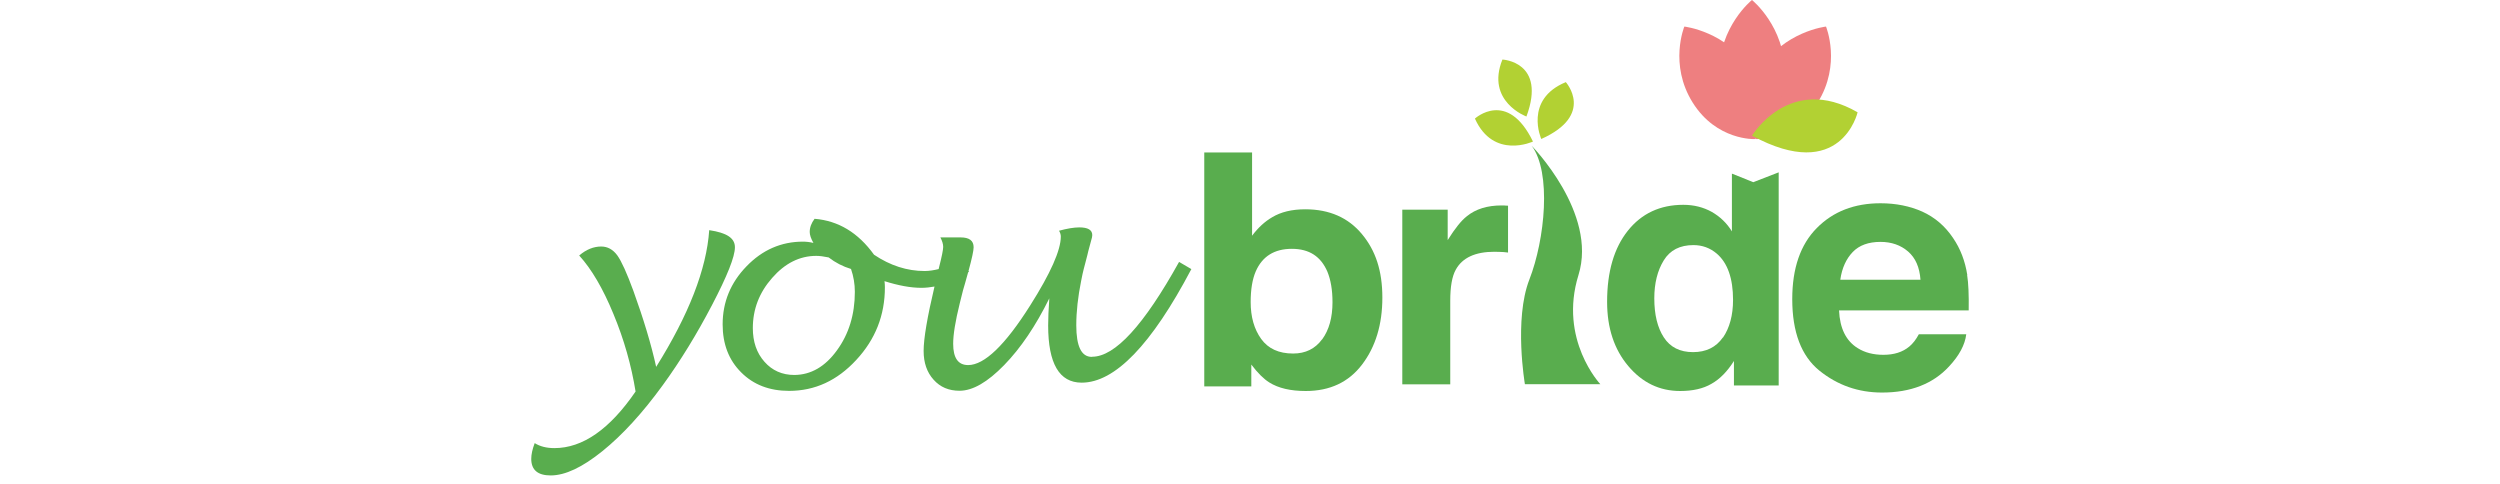 <svg width="160" height="31" viewBox="0 0 160 31" fill="none" xmlns="http://www.w3.org/2000/svg">
<g clip-path="url(#clip0_291_587)">
<path fill-rule="evenodd" clip-rule="evenodd" d="M53.565 22.421C52.804 23.472 51.895 23.989 50.84 23.998C50.054 23.998 49.416 23.71 48.925 23.152C48.426 22.593 48.181 21.871 48.181 21C48.181 19.793 48.59 18.725 49.416 17.789C50.234 16.852 51.175 16.376 52.239 16.376C52.452 16.376 52.714 16.409 53.033 16.475C53.467 16.811 53.949 17.058 54.465 17.214C54.628 17.69 54.71 18.175 54.71 18.676C54.71 20.129 54.326 21.378 53.565 22.421ZM69.872 22.84C69.21 22.84 68.882 22.166 68.882 20.819C68.882 19.941 68.989 18.988 69.193 17.978L69.283 17.534C69.324 17.354 69.382 17.115 69.463 16.82C69.578 16.393 69.635 16.146 69.651 16.072C69.75 15.719 69.807 15.489 69.832 15.399C69.881 15.243 69.905 15.128 69.905 15.046C69.905 14.717 69.627 14.553 69.079 14.553C68.727 14.553 68.293 14.627 67.778 14.767C67.851 14.89 67.892 15.013 67.892 15.136C67.892 16.015 67.238 17.485 65.928 19.555C64.325 22.092 62.999 23.365 61.96 23.365C61.322 23.365 61.003 22.913 61.003 22.002C61.003 21.411 61.142 20.556 61.42 19.431L61.559 18.873C61.592 18.733 61.657 18.47 61.772 18.101C61.845 17.855 61.903 17.641 61.96 17.427C61.976 17.411 61.993 17.411 62.017 17.395L61.984 17.345C62.205 16.54 62.312 16.031 62.312 15.826C62.312 15.399 62.034 15.194 61.477 15.194H60.184C60.299 15.415 60.364 15.621 60.364 15.801C60.364 15.982 60.274 16.425 60.094 17.132C60.094 17.165 60.078 17.189 60.07 17.222C59.759 17.296 59.464 17.345 59.178 17.345C58.057 17.345 56.977 17 55.938 16.302C54.923 14.89 53.655 14.126 52.133 14.003C51.928 14.274 51.822 14.553 51.822 14.849C51.822 15.037 51.904 15.276 52.059 15.547C51.822 15.489 51.593 15.465 51.388 15.465C50.005 15.465 48.794 15.99 47.78 17.041C46.757 18.093 46.249 19.333 46.249 20.762C46.249 22.018 46.642 23.045 47.436 23.833C48.221 24.622 49.244 25.016 50.504 25.016C52.149 25.016 53.581 24.359 54.8 23.037C56.028 21.715 56.633 20.171 56.633 18.388C56.633 18.273 56.625 18.142 56.609 17.994C57.492 18.273 58.278 18.421 58.973 18.421C59.252 18.421 59.53 18.388 59.808 18.339C59.35 20.277 59.112 21.657 59.112 22.462C59.112 23.217 59.325 23.833 59.751 24.302C60.176 24.778 60.724 25.008 61.412 25.008C62.255 25.008 63.204 24.457 64.267 23.365C65.331 22.273 66.288 20.852 67.156 19.095C67.107 19.793 67.082 20.368 67.082 20.828C67.082 23.267 67.794 24.49 69.226 24.49C71.353 24.49 73.694 22.068 76.247 17.222L75.461 16.762C73.211 20.811 71.362 22.831 69.897 22.831" fill="#59AD4E"/>
<path fill-rule="evenodd" clip-rule="evenodd" d="M45.39 14.734C45.218 17.231 44.081 20.146 41.994 23.48C41.675 22.027 41.184 20.409 40.538 18.619C40.12 17.477 39.777 16.721 39.507 16.344C39.229 15.966 38.885 15.777 38.476 15.777C37.993 15.777 37.519 15.966 37.068 16.352C37.854 17.214 38.59 18.462 39.261 20.097C39.941 21.731 40.407 23.39 40.677 25.057C39.024 27.472 37.289 28.679 35.481 28.679C34.982 28.679 34.556 28.572 34.221 28.359C34.074 28.745 34 29.082 34 29.369C34 30.075 34.417 30.428 35.244 30.428C36.168 30.428 37.265 29.911 38.55 28.876C39.834 27.841 41.119 26.437 42.42 24.647C43.549 23.095 44.596 21.386 45.57 19.522C46.544 17.658 47.035 16.426 47.035 15.826C47.035 15.227 46.495 14.898 45.415 14.734" fill="#59AD4E"/>
<path fill-rule="evenodd" clip-rule="evenodd" d="M84.609 21.723C84.167 22.322 83.553 22.626 82.76 22.626C81.843 22.626 81.164 22.314 80.714 21.69C80.264 21.066 80.043 20.277 80.043 19.333C80.043 18.528 80.15 17.871 80.371 17.362C80.788 16.409 81.557 15.925 82.678 15.925C83.799 15.925 84.535 16.417 84.953 17.387C85.165 17.904 85.28 18.553 85.28 19.341C85.28 20.327 85.059 21.115 84.617 21.723M83.537 13.395C82.678 13.395 81.974 13.568 81.418 13.904C80.951 14.175 80.518 14.569 80.133 15.087V9.757H77.073V24.729H80.084V23.332C80.493 23.875 80.878 24.252 81.23 24.474C81.819 24.844 82.596 25.024 83.57 25.024C85.116 25.024 86.319 24.458 87.178 23.324C88.038 22.191 88.471 20.762 88.471 19.046C88.471 17.329 88.038 16.031 87.162 14.98C86.287 13.929 85.084 13.395 83.537 13.395Z" fill="#59AD4E"/>
<path fill-rule="evenodd" clip-rule="evenodd" d="M110.261 21.6C109.827 22.224 109.189 22.536 108.354 22.536C107.52 22.536 106.897 22.224 106.489 21.6C106.079 20.975 105.875 20.138 105.875 19.095C105.875 18.126 106.079 17.313 106.48 16.664C106.881 16.007 107.52 15.686 108.379 15.686C108.943 15.686 109.443 15.867 109.868 16.228C110.564 16.82 110.915 17.814 110.915 19.193C110.915 20.179 110.694 20.984 110.269 21.608M112.216 11.662L110.842 11.112V14.808C110.514 14.274 110.081 13.863 109.549 13.559C109.017 13.264 108.412 13.108 107.732 13.108C106.252 13.108 105.065 13.658 104.181 14.767C103.298 15.875 102.855 17.386 102.855 19.317C102.855 20.992 103.306 22.355 104.206 23.423C105.105 24.491 106.21 25.024 107.528 25.024C108.329 25.024 109 24.877 109.533 24.564C110.073 24.261 110.547 23.776 110.972 23.103V24.671H113.836V11.03L112.224 11.654L112.216 11.662Z" fill="#59AD4E"/>
<path fill-rule="evenodd" clip-rule="evenodd" d="M117.78 17.895C117.887 17.148 118.157 16.565 118.574 16.13C118.992 15.694 119.589 15.481 120.35 15.481C121.054 15.481 121.643 15.686 122.118 16.097C122.592 16.508 122.854 17.107 122.911 17.904H117.78V17.895ZM125.906 17.6C125.767 16.705 125.464 15.916 124.998 15.235C124.482 14.463 123.82 13.904 123.026 13.543C122.232 13.19 121.34 13.009 120.35 13.009C118.681 13.009 117.322 13.534 116.275 14.594C115.227 15.653 114.704 17.165 114.704 19.144C114.704 21.255 115.285 22.782 116.439 23.718C117.6 24.655 118.934 25.123 120.448 25.123C122.281 25.123 123.713 24.564 124.736 23.456C125.39 22.757 125.759 22.067 125.84 21.394H122.805C122.625 21.731 122.42 21.994 122.191 22.183C121.765 22.536 121.217 22.708 120.538 22.708C119.9 22.708 119.352 22.569 118.894 22.281C118.149 21.821 117.748 21.016 117.699 19.866H125.996C126.012 18.881 125.98 18.125 125.897 17.6" fill="#59AD4E"/>
<path fill-rule="evenodd" clip-rule="evenodd" d="M96.097 13.148C95.189 13.148 94.444 13.378 93.88 13.838C93.528 14.109 93.119 14.618 92.652 15.366V13.419H89.747V24.597H92.816V19.25C92.816 18.355 92.93 17.69 93.168 17.263C93.585 16.499 94.411 16.113 95.639 16.113C95.729 16.113 95.852 16.113 95.999 16.122C96.146 16.122 96.318 16.138 96.514 16.163V13.165C96.375 13.165 96.293 13.148 96.252 13.148C96.212 13.148 96.162 13.148 96.105 13.148" fill="#59AD4E"/>
<path fill-rule="evenodd" clip-rule="evenodd" d="M102.414 24.589H97.594C97.594 24.589 96.882 20.45 97.881 17.887C98.879 15.325 99.304 11.038 98.028 9.33C98.028 9.33 102.258 13.633 101.023 17.6C99.738 21.739 102.422 24.589 102.422 24.589" fill="#59AD4E"/>
<path fill-rule="evenodd" clip-rule="evenodd" d="M100.212 5.256C97.512 6.373 98.642 8.895 98.642 8.895C102.094 7.351 100.212 5.256 100.212 5.256ZM96.154 3.811C95.074 6.496 97.692 7.457 97.692 7.457C98.993 3.942 96.154 3.811 96.154 3.811ZM98.11 9.059C98.11 9.059 95.581 10.233 94.395 7.589C94.395 7.589 96.473 5.683 98.11 9.059Z" fill="#B2D133"/>
<path fill-rule="evenodd" clip-rule="evenodd" d="M112.642 4.451C112.519 4.64 112.429 4.829 112.339 5.009C112.257 4.829 112.159 4.64 112.036 4.451C110.507 2.004 107.798 1.7 107.798 1.7C107.798 1.7 106.8 4.114 108.33 6.562C109.86 9.009 112.306 8.902 112.306 8.902C112.306 8.902 112.315 8.886 112.331 8.853C112.347 8.878 112.356 8.902 112.356 8.902C112.356 8.902 114.802 9.009 116.332 6.562C117.863 4.114 116.864 1.7 116.864 1.7C116.864 1.7 114.164 2.004 112.634 4.451" fill="#EE7F80"/>
<path fill-rule="evenodd" clip-rule="evenodd" d="M112.126 0C112.126 0 110.016 1.684 110.016 4.706C110.016 7.728 112.126 8.903 112.126 8.903C112.126 8.903 114.238 7.728 114.238 4.706C114.238 1.684 112.126 0 112.126 0Z" fill="#EE7F80"/>
<path fill-rule="evenodd" clip-rule="evenodd" d="M118.886 7.186C114.541 4.681 112.127 8.681 112.127 8.681C117.838 11.777 118.886 7.186 118.886 7.186Z" fill="#B2D133"/>
</g>
<defs>
<clipPath id="clip0_291_587">
<rect width="92" height="31" fill="white" transform="translate(34)"/>
</clipPath>
</defs>
</svg>
